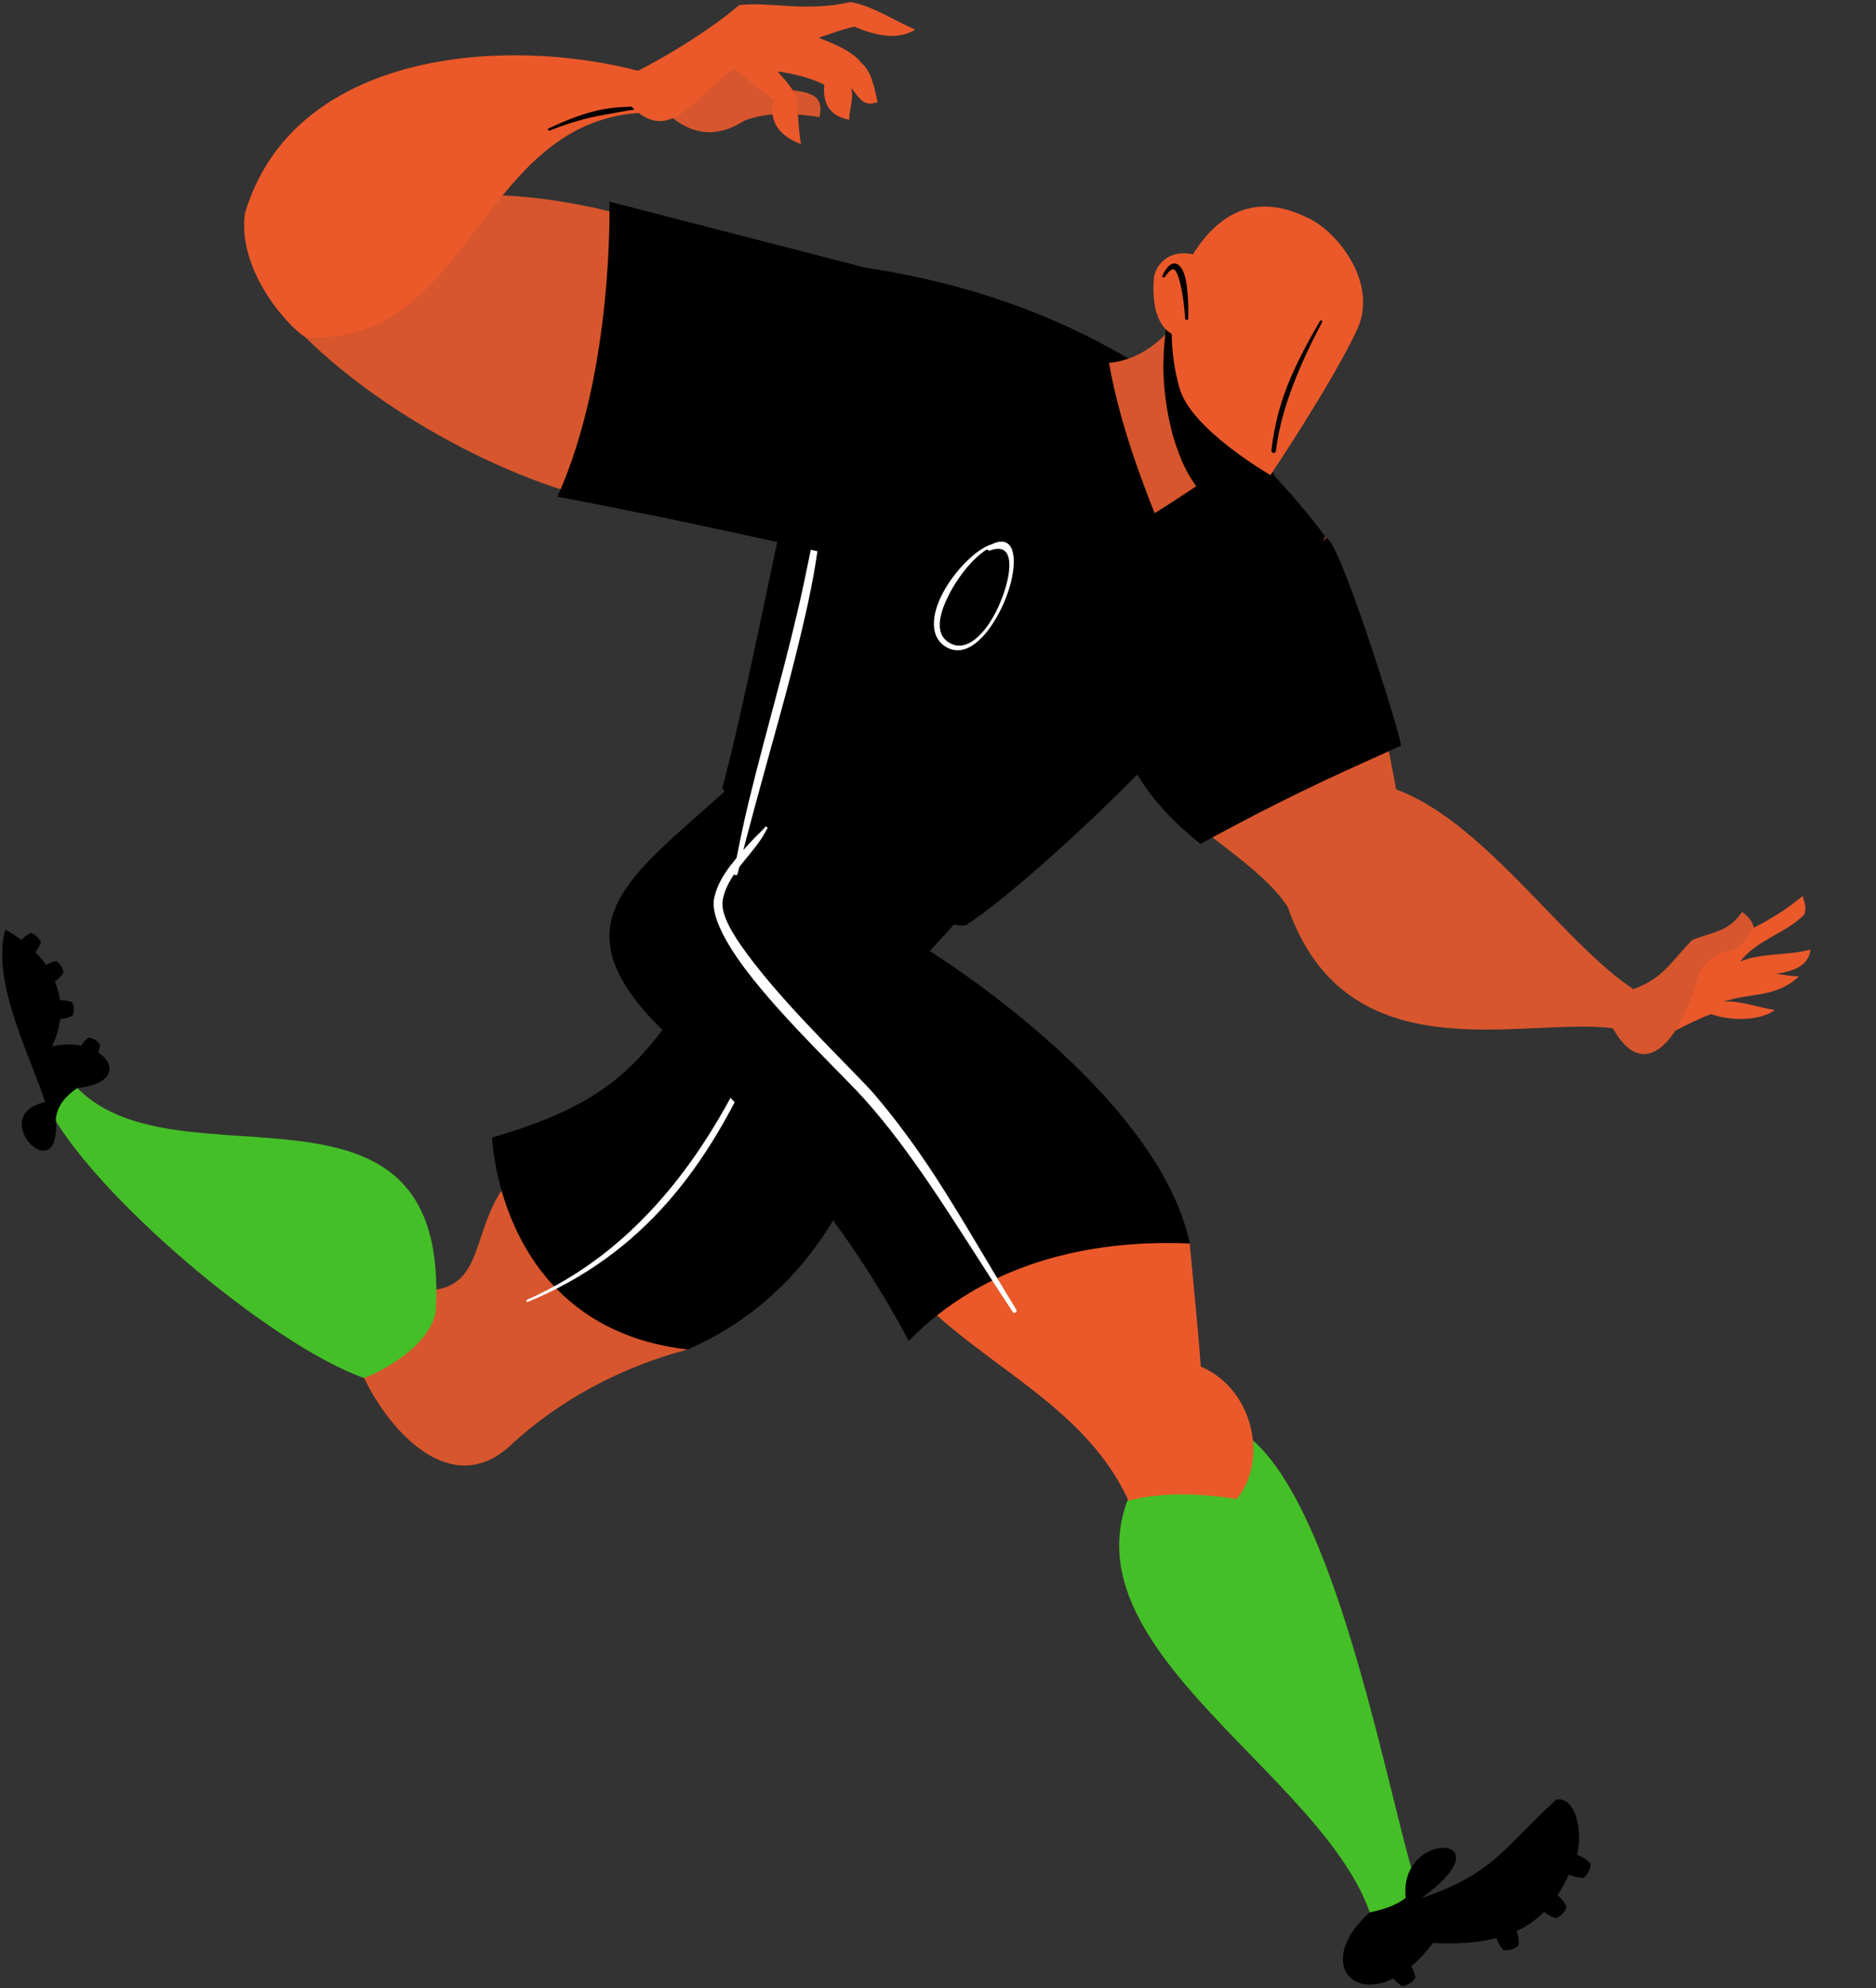 <svg width="435" height="461" viewBox="0 0 435 461" fill="none" xmlns="http://www.w3.org/2000/svg">
<rect x="0" y="0" width="435" height="461" fill="#333333" stroke="none"/>
<g clip-path="url(#clip0_23_6048)">
<path d="M384.089 240.962C388.359 239.226 392.574 236.613 396.77 235.133C400.93 236.668 408.04 236.832 411.521 234.182C407.545 233.543 403.66 231.99 399.702 232.209C406.097 230.107 411.851 231.368 417.11 226.38C415.351 226.288 413.61 226.032 411.869 225.795C415.369 225.21 419.291 224.296 419.822 220.148C414.435 221.628 408.718 220.824 403.532 222.926C407.398 217.846 413.977 216.494 418.356 212.053C418.961 210.5 418.43 209.221 417.972 207.741C412.071 212.784 404.888 216.11 397.924 219.271C387.498 223.639 385.335 231.478 384.089 240.962Z" fill="#EB592A"/>
<path d="M373.993 238.405C380.993 251.05 389.55 242.297 394.131 225.174C400.82 217.061 401.168 224.133 406.702 215.124C406.28 213.315 405.199 212.438 403.972 211.415C400.71 216.093 397.576 215.892 392.427 217.92C387.369 223 385.775 226.783 378.72 229.341C372.893 229.853 372.233 234.238 373.993 238.405Z" fill="#D7562D"/>
<path d="M303.351 183.492C332.194 170.628 357.317 215.233 378.72 229.322C378.775 233.617 376.576 235.627 374.01 238.404C352.882 235.718 312.256 249.697 298.568 210.226C292.429 192.556 300.071 197.015 303.351 183.492Z" fill="#D7562D"/>
<path d="M307.327 124.396C318.212 148.389 320.649 167.96 325.542 192.245C328.437 209.587 310.461 213.68 298.568 210.245C286.547 191.788 243.667 181.299 249.66 130.572C272.126 116.465 287.646 117.324 307.327 124.396Z" fill="#D7562D"/>
<path d="M278.375 195.66C302.894 182.265 314.713 177.624 324.828 172.873C325.488 172.562 309.674 122.072 307.328 124.85C297.268 136.764 260.49 171.703 260.49 171.703C260.49 171.703 262.03 182.704 278.375 195.66Z" fill="black"/>
<path d="M144.001 261.795C100.223 267.953 120.16 299.42 98.043 299.219C90.236 303.404 84.372 310.531 84.427 319.485C90.236 331.637 104.365 347.681 118.126 335.364C129.543 324.583 144.422 316.799 159.467 312.888C165.404 297.081 159.906 269.982 144.001 261.795Z" fill="#D7562D"/>
<path d="M163.644 223.546C149.498 246.863 141.526 255.708 114.113 263.748C114.113 263.748 115.56 307.842 159.448 312.886C199.78 295.361 209.731 248.983 208.998 215.25C191.388 202.148 163.351 196.629 163.644 223.546Z" fill="black"/>
<path fill-rule="evenodd" clip-rule="evenodd" d="M122.432 301.832C135.644 296.386 146.291 288.456 154.885 278.643C167.785 263.914 176.086 245.184 182.903 225.832C182.976 225.631 182.866 225.412 182.683 225.339C182.5 225.302 182.28 225.375 182.225 225.595C175.188 244.691 166.411 262.891 153.675 277.62C145.246 287.359 135.113 295.619 122.212 301.357C122.065 301.393 121.992 301.558 122.065 301.722C122.12 301.832 122.285 301.905 122.432 301.832Z" fill="white"/>
<path d="M10.45 255.526C20.437 276.193 62.638 311.826 84.426 319.501C86.075 318.971 99.727 312.923 101.047 303.896C104.492 243.757 41.657 276.431 17.926 252.273C13.986 250.665 12.191 252.931 10.45 255.526Z" fill="#45BF27"/>
<path d="M10.45 255.526C7.481 245.695 -2.176 227.879 1.214 215.562C10.578 220.423 17.706 230.821 12.062 242.607C23.864 239.793 32.055 250.794 17.926 252.255C15.178 254.174 13.345 256.221 12.942 259.419C14.225 276.705 -3.55 258.596 10.45 255.526Z" fill="black"/>
<path d="M7.83 221.225C9.039 220.001 9.479 218.429 9.479 218.429C9.479 218.429 8.893 216.858 7.152 216.31C7.152 216.31 5.558 216.986 4.623 218.448C5.484 219.544 7.079 220.165 7.83 221.225Z" fill="black"/>
<path d="M12.356 227.768C13.859 226.928 14.72 225.539 14.72 225.539C14.72 225.539 14.592 223.858 13.053 222.853C13.053 222.853 11.33 223.072 10.047 224.223C10.579 225.521 11.935 226.562 12.356 227.768Z" fill="black"/>
<path d="M13.638 236.248C15.361 236.284 16.809 235.517 16.809 235.517C16.809 235.517 17.56 234.018 16.754 232.374C16.754 232.374 15.159 231.679 13.455 232.026C13.254 233.397 13.895 234.987 13.638 236.248Z" fill="black"/>
<path d="M22.104 245.275C23.076 243.85 23.222 242.224 23.222 242.224C23.222 242.224 22.361 240.78 20.547 240.561C20.547 240.561 19.099 241.511 18.458 243.119C19.502 244.033 21.188 244.362 22.104 245.275Z" fill="black"/>
<path d="M270.934 333.299C231.793 375.438 304.743 406.996 317.625 443.397C322.188 444.914 325.982 442.648 329.628 440.071C322.207 424.447 305.311 307.862 270.934 333.299Z" fill="#45BF27"/>
<path d="M200.11 281.219C212.021 312.649 248.267 318.68 261.699 347.972C272.419 344.884 286.749 347.57 286.749 347.57C294.042 338.817 290.908 322.207 278.429 316.834C277.861 308.666 276.688 297.355 275.864 288.291C249.88 234.274 202.84 234.987 200.11 281.219Z" fill="#EB592A"/>
<path d="M168.683 182.907C145.942 203.502 127.782 214.374 154.903 240.067C177.442 261.429 196.573 284.179 210.719 310.914C228.036 293.097 252.261 287.286 275.882 288.309C268.46 253.096 215.575 220.514 215.575 220.514L224.939 210.281C224.939 210.263 173.209 180.02 168.683 182.907Z" fill="black"/>
<path fill-rule="evenodd" clip-rule="evenodd" d="M177.516 191.641C176.764 192.554 175.866 193.34 174.987 194.235C173.063 196.264 171.102 198.438 169.361 200.704C167.565 203.061 166.136 205.583 165.586 208.288C164.817 212.089 167.95 218.229 172.934 224.844C181.859 236.648 196.408 250.171 200.806 255.251C206.065 261.153 210.738 267.549 215.246 274.109C221.989 284.013 228.275 294.283 234.817 304.151C234.945 304.388 235.275 304.48 235.476 304.315C235.715 304.151 235.806 303.858 235.641 303.621C229.429 293.552 223.51 283.027 216.987 272.958C212.607 266.233 207.88 259.709 202.675 253.643C198.296 248.617 183.929 235.04 174.895 223.363C170.296 217.461 166.961 212.143 167.584 208.671C167.914 206.808 168.72 205.09 169.746 203.427C171.432 200.704 173.814 198.219 175.72 195.624C176.618 194.436 177.351 193.157 177.992 191.951C178.084 191.823 178.047 191.622 177.919 191.531C177.791 191.476 177.607 191.513 177.516 191.641Z" fill="white"/>
<path d="M317.625 443.398C302.434 456.902 317.955 469.456 332.284 450.488C354.934 451.676 360.852 442.174 365.36 430.972C367.174 426.477 365.983 416.481 360.871 417.231C348.703 428.359 346.339 434.426 329.646 440.073C350.279 425.107 324.185 423.992 325.944 440.036C323.507 441.955 320.538 442.74 317.625 443.398Z" fill="black"/>
<path d="M363.565 434.479C365.325 435.43 367.212 435.411 367.212 435.411C367.212 435.411 368.788 434.26 368.825 432.14C368.825 432.14 367.56 430.587 365.636 430.039C364.683 431.355 364.5 433.328 363.565 434.479Z" fill="black"/>
<path d="M357.554 442.83C358.965 444.237 360.779 444.749 360.779 444.749C360.779 444.749 362.611 444.091 363.253 442.081C363.253 442.081 362.465 440.235 360.797 439.157C359.496 440.144 358.763 441.989 357.554 442.83Z" fill="black"/>
<path d="M346.816 448.826C347.311 450.745 348.612 452.116 348.612 452.116C348.612 452.116 350.518 452.481 352.112 451.074C352.112 451.074 352.387 449.101 351.471 447.31C349.858 447.511 348.3 448.717 346.816 448.826Z" fill="black"/>
<path d="M322.5 457.775C323.471 459.511 325.084 460.498 325.084 460.498C325.084 460.498 327.026 460.37 328.199 458.598C328.199 458.598 327.961 456.606 326.623 455.126C325.12 455.729 323.911 457.282 322.5 457.775Z" fill="black"/>
<path d="M167.491 182.706C177.643 144.331 188.986 71.658 198.662 61.772C241.651 67.784 279.125 87.062 307.308 124.377C293.18 154.309 240.937 203.483 223.95 214.538C214.952 215.854 170.827 189.705 167.491 182.706Z" fill="black"/>
<path fill-rule="evenodd" clip-rule="evenodd" d="M189.225 123.297C189.024 123.443 188.932 123.425 188.804 123.626C188.639 123.882 188.639 124.211 188.602 124.521C187.814 128.34 187.063 132.16 186.238 135.961C182.592 152.882 177.552 169.566 173.484 186.396C172.22 191.713 171.12 197.049 170.149 202.367C170.094 202.622 170.259 202.86 170.497 202.897C170.754 202.988 170.992 202.805 171.047 202.568C172.312 197.031 173.814 191.549 175.298 186.03C178.762 173.202 182.537 160.411 185.597 147.491C187.338 140.328 188.859 133.146 189.812 125.855C189.885 125.216 190.141 124.54 190.013 123.9C189.977 123.644 189.848 123.589 189.72 123.37C189.757 123.206 189.628 123.078 189.463 123.041C189.408 123.023 189.225 123.132 189.225 123.297Z" fill="white"/>
<path fill-rule="evenodd" clip-rule="evenodd" d="M230.035 126.168C226.315 127.21 220.726 132.875 218.069 138.594C215.833 143.419 215.796 148.206 219.718 150.198C224.647 152.702 229.778 146.598 232.747 139.837C235.477 133.588 236.1 126.698 233.04 125.712C232.27 125.456 231.226 125.565 230.035 126.168ZM228.88 127.356C225.618 129.293 221.55 134.355 219.406 139.198C217.537 143.327 216.969 147.366 220.323 149.138C224.757 151.514 229.466 145.739 231.995 139.526C234.231 134.117 235.019 128.471 232.453 127.429C231.794 127.155 230.877 127.155 229.595 127.612C229.338 127.74 229.063 127.63 228.898 127.375V127.356H228.88Z" fill="white"/>
<path d="M78.159 51.009C110.593 37.395 159.721 49.072 186.145 69.447C202.491 149.649 108.046 115.094 70.755 78.145C66.852 71.365 69.473 59.104 78.159 51.009Z" fill="#D7562D"/>
<path d="M70.774 78.145C109.677 80.593 110.832 26.796 150.303 26.083C152.117 21.46 150.12 20.272 148.746 16.618C117.136 8.12 68.062 11.775 56.811 49.4C54.923 62.777 66.963 75.879 70.774 78.145Z" fill="#EB592A"/>
<path d="M129.249 115.168C142.424 85.967 141.306 46.752 141.306 46.752L208.594 64.112L190.728 128.087C190.728 128.087 161.665 121.253 129.249 115.168Z" fill="black"/>
<path d="M152.85 24.512C158.824 30.944 165.384 32.68 172.531 28.002C178.028 25.846 184.258 26.284 189.994 27.143C191.442 21.332 186.457 21.277 181.931 20.729C172.861 23.982 175.499 14.607 170.222 11.318C161.976 6.183 153.418 17.75 152.85 24.512Z" fill="#D7562D"/>
<path fill-rule="evenodd" clip-rule="evenodd" d="M148.36 24.695C145.282 24.713 142.405 24.841 139.601 25.389C135.405 26.211 131.447 27.801 127.214 29.775C127.067 29.829 127.012 29.994 127.067 30.14C127.122 30.286 127.287 30.341 127.434 30.286C130.256 29.153 132.949 28.276 135.643 27.564C137.732 27.015 139.84 26.668 141.965 26.284C144.036 25.919 146.125 25.48 148.36 25.243C148.525 25.243 148.635 25.097 148.635 24.95C148.654 24.823 148.507 24.695 148.36 24.695Z" fill="black"/>
<path d="M142.002 19.249C153.913 36.865 159.063 24.018 170.167 15.905C173.374 18.134 176.068 20.967 179.366 23.032C178.047 28.422 181.089 31.712 185.725 33.411C185.047 29.775 185.175 25.919 184.589 22.374C183.581 20.126 181.913 18.39 180.301 16.581C184.094 17.093 187.667 17.952 191.131 19.615C190.654 24.22 192.633 26.961 196.921 27.765C196.903 25.371 198.057 22.593 197.343 20.327C199.413 22.977 200.311 24.841 203.5 23.671C202.694 20.455 202.235 16.709 199.743 14.608C197.636 11.793 193.091 10.076 189.83 8.76C193.385 7.554 194.374 7.116 198.039 6.165C202.73 8.139 208.081 9.509 212.222 6.86C207.385 4.813 202.327 1.323 197.178 0.482C186.696 2.876 178.395 0.299 171.377 1.195C165.824 6.074 153.309 14.297 142.002 19.249Z" fill="#EB592A"/>
<path d="M276.046 69.448C272.253 76.922 265.473 83.427 257.154 84.122C259.224 95.963 263.274 107.786 267.727 118.988C275.845 114.035 284.017 107.877 292.502 103.51C293.161 89.604 289.716 74.236 276.046 69.448Z" fill="#D7562D"/>
<path fill-rule="evenodd" clip-rule="evenodd" d="M272.4 73.157C271.649 73.175 270.916 73.522 270.622 74.692C270.549 75.002 270.366 76.154 270.293 76.629L269.963 79.973V80.229C269.834 81.636 269.798 83.097 269.761 84.578C269.688 91.412 271.172 98.904 272.62 103.089C273.078 104.368 273.536 105.665 274.067 106.926C274.654 108.224 275.259 109.466 276.01 110.672L277.586 113.103C277.824 113.432 278.502 114.181 278.667 114.382C278.759 114.437 278.795 114.473 278.832 114.51C279.253 115.131 279.656 115.734 280.078 116.337C281.434 118.256 282.222 119.243 282.643 119.663C283.23 120.284 283.633 120.467 283.834 120.522C285.282 120.979 286.033 120.339 286.437 119.334C286.675 118.694 286.73 117.47 286.235 116.008L286.107 115.661C286.4 116.026 286.73 116.355 287.06 116.629C287.426 116.977 287.811 117.141 288.104 117.232L288.526 118.037L289.643 120.211C289.772 120.467 290.138 121.052 290.23 121.198C291.311 122.66 292.759 122.404 293.217 122.349C294.133 122.221 294.866 121.728 295.416 120.741C295.544 120.503 295.947 119.809 295.672 118.53C295.416 117.653 295.141 116.776 294.848 115.899C295.379 115.917 295.929 115.752 296.387 115.369C297.34 114.565 297.468 113.139 296.643 112.189C295.819 110.983 295.232 109.631 294.573 108.297C293.455 106.14 292.3 103.966 291.054 101.901C290.065 100.202 288.947 98.594 287.628 97.205C286.088 95.615 284.641 96.273 284.073 96.583C283.944 96.656 283.779 96.748 283.615 96.876L283.156 95.871L281.581 92.399C281.324 91.759 280.884 90.096 280.719 89.639C280.389 88.671 279.766 88.214 279.143 88.013C278.85 86.149 278.612 84.048 278.19 82.202C277.769 80.558 277.274 79.077 276.486 77.963C275.955 77.14 275.295 77.031 274.874 77.031V75.313C274.837 74.162 274.251 73.723 274.122 73.632C274.049 73.559 273.866 73.467 273.664 73.394C273.664 73.248 273.664 73.084 273.701 72.919C273.774 72.791 273.738 72.609 273.609 72.535C273.481 72.444 273.316 72.481 273.243 72.609C272.895 72.791 272.656 72.956 272.4 73.157ZM285.154 116.502C285.41 116.867 285.612 117.05 285.777 116.922C286.638 116.154 286.07 116.209 285.154 116.502Z" fill="black"/>
<path d="M314.621 76.538C308.94 88.726 294.592 110.161 294.592 110.161C294.592 110.161 276.157 99.544 273.518 90.024C270.953 81.271 270.678 69.119 275.351 61.115C284.605 44.358 296.113 46.898 303.607 50.681C310.443 54.08 319.678 65.921 314.621 76.538Z" fill="#EB592A"/>
<path fill-rule="evenodd" clip-rule="evenodd" d="M306.081 74.416C302.764 80.135 299.74 85.764 297.633 91.812C296.259 95.814 295.324 99.999 294.811 104.421C294.774 104.713 294.976 104.969 295.269 105.006C295.562 105.042 295.8 104.841 295.855 104.549C296.515 99.103 298.018 94.078 299.869 89.199C301.738 84.284 304.01 79.496 306.575 74.69C306.612 74.562 306.575 74.379 306.447 74.306C306.337 74.233 306.172 74.288 306.081 74.416Z" fill="black"/>
<path d="M279.401 65.811C279.401 65.811 280.574 59.927 276.835 59.031C270.77 57.569 267.765 61.772 267.545 64.678C266.702 76.3 272.309 77.652 272.309 77.652C272.309 77.652 277.165 71.933 279.401 65.811Z" fill="#EB592A"/>
<path fill-rule="evenodd" clip-rule="evenodd" d="M270.128 64.165C271.484 62.246 272.162 62.027 272.73 63.032C274.141 65.554 274.764 72.626 274.801 73.814C274.801 74.015 274.966 74.197 275.167 74.197C275.369 74.197 275.534 74.033 275.534 73.814C275.571 72.553 275.699 64.823 273.995 62.246C272.968 60.638 271.264 60.291 269.56 63.855C269.432 64.001 269.523 64.202 269.633 64.293C269.835 64.366 270 64.311 270.128 64.165Z" fill="black"/>
</g>
<defs>
<clipPath id="clip0_23_6048">
<rect width="434" height="460" fill="white" transform="translate(0.5 0.5)"/>
</clipPath>
</defs>
</svg>
